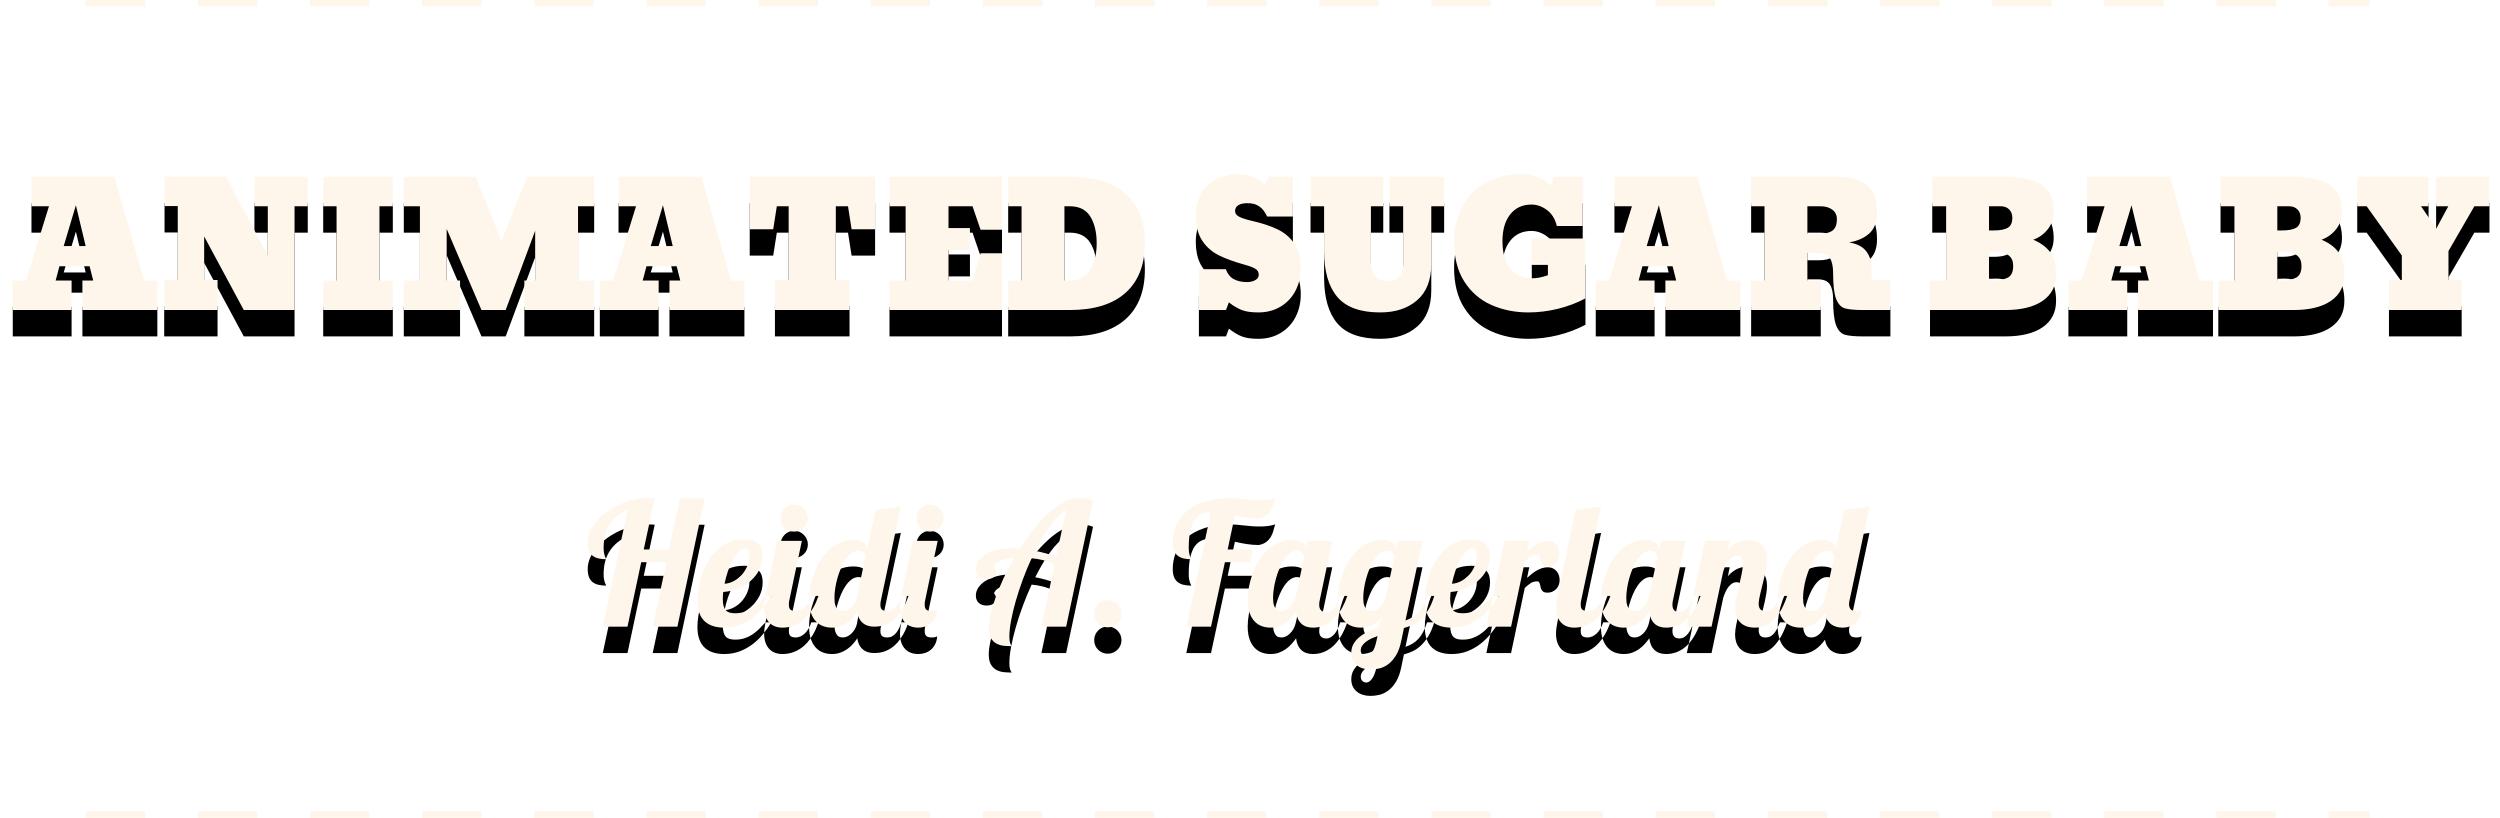 <?xml version="1.0" encoding="UTF-8"?>
<svg width="379px" height="124px" viewBox="0 0 379 124" version="1.1" xmlns="http://www.w3.org/2000/svg" xmlns:xlink="http://www.w3.org/1999/xlink">
    <!-- Generator: Sketch 42 (36781) - http://www.bohemiancoding.com/sketch -->
    <title>11_heidi</title>
    <desc>Created with Sketch.</desc>
    <defs>
        <path d="M97.95,96 L100.032,86.225 L96.21,86.225 L94.128,96 L90.383,96 L94.154,78.315 C93.003,78.798 92.108,79.519 91.469,80.48 C90.83,81.441 90.51,82.619 90.51,84.016 C90.51,84.346 90.529,84.614 90.567,84.822 C90.605,85.029 90.648,85.194 90.694,85.317 C90.741,85.44 90.783,85.535 90.821,85.603 C90.859,85.67 90.878,85.729 90.878,85.78 C90.43,85.78 90.032,85.736 89.685,85.647 C89.338,85.558 89.046,85.416 88.809,85.222 C88.572,85.027 88.394,84.769 88.276,84.447 C88.157,84.126 88.098,83.728 88.098,83.254 C88.098,82.678 88.223,82.111 88.473,81.553 C88.722,80.994 89.063,80.465 89.495,79.966 C89.926,79.466 90.436,79.005 91.024,78.582 C91.613,78.159 92.245,77.793 92.922,77.484 C93.599,77.175 94.302,76.934 95.03,76.76 C95.758,76.587 96.486,76.5 97.213,76.5 C97.408,76.5 97.588,76.504 97.753,76.513 C97.918,76.521 98.085,76.534 98.254,76.551 L96.591,84.295 L100.413,84.295 L102.076,76.551 L105.821,76.551 L101.695,96 L97.95,96 Z M115.939,91.341 C115.575,91.95 115.158,92.543 114.688,93.118 C114.219,93.694 113.69,94.206 113.102,94.654 C112.513,95.103 111.862,95.465 111.146,95.74 C110.431,96.015 109.646,96.152 108.792,96.152 C108.174,96.152 107.615,96.074 107.116,95.917 C106.616,95.761 106.189,95.518 105.833,95.188 C105.478,94.857 105.205,94.432 105.015,93.912 C104.824,93.391 104.729,92.763 104.729,92.026 C104.729,91.527 104.78,90.952 104.881,90.3 C104.983,89.648 105.144,88.979 105.364,88.294 C105.584,87.608 105.876,86.936 106.24,86.275 C106.604,85.615 107.044,85.025 107.56,84.504 C108.076,83.984 108.681,83.565 109.375,83.248 C110.07,82.93 110.861,82.771 111.75,82.771 C112.333,82.771 112.81,82.841 113.178,82.981 C113.546,83.121 113.838,83.305 114.054,83.533 C114.27,83.762 114.418,84.026 114.498,84.327 C114.578,84.627 114.619,84.938 114.619,85.26 C114.619,86.013 114.454,86.713 114.124,87.361 C113.793,88.008 113.351,88.573 112.797,89.056 C112.243,89.538 111.606,89.927 110.886,90.224 C110.167,90.52 109.418,90.693 108.639,90.744 C108.622,90.939 108.607,91.123 108.595,91.296 C108.582,91.47 108.576,91.633 108.576,91.785 C108.576,92.225 108.616,92.587 108.696,92.871 C108.777,93.154 108.895,93.376 109.052,93.537 C109.208,93.698 109.403,93.81 109.636,93.874 C109.868,93.937 110.141,93.969 110.455,93.969 C110.971,93.969 111.438,93.901 111.857,93.766 C112.276,93.63 112.668,93.444 113.032,93.207 C113.396,92.97 113.741,92.691 114.066,92.369 C114.392,92.048 114.72,91.705 115.05,91.341 L115.939,91.341 Z M108.842,89.5 C109.333,89.466 109.807,89.326 110.264,89.081 C110.721,88.836 111.123,88.516 111.47,88.123 C111.817,87.729 112.094,87.28 112.302,86.777 C112.509,86.273 112.613,85.751 112.613,85.209 C112.613,84.887 112.566,84.629 112.473,84.435 C112.38,84.24 112.211,84.143 111.965,84.143 C111.635,84.143 111.312,84.301 110.994,84.619 C110.677,84.936 110.378,85.349 110.099,85.856 C109.82,86.364 109.572,86.938 109.356,87.577 C109.141,88.216 108.969,88.857 108.842,89.5 Z M121.474,79.547 C121.474,79.835 121.419,80.103 121.309,80.353 C121.199,80.603 121.049,80.819 120.858,81 C120.668,81.182 120.448,81.326 120.198,81.432 C119.949,81.538 119.68,81.591 119.392,81.591 C119.104,81.591 118.836,81.538 118.586,81.432 C118.336,81.326 118.118,81.182 117.932,81 C117.746,80.819 117.6,80.603 117.494,80.353 C117.388,80.103 117.335,79.835 117.335,79.547 C117.335,79.259 117.388,78.99 117.494,78.741 C117.6,78.491 117.746,78.271 117.932,78.081 C118.118,77.89 118.336,77.74 118.586,77.63 C118.836,77.52 119.104,77.465 119.392,77.465 C119.68,77.465 119.949,77.52 120.198,77.63 C120.448,77.74 120.668,77.89 120.858,78.081 C121.049,78.271 121.199,78.491 121.309,78.741 C121.419,78.99 121.474,79.259 121.474,79.547 Z M123.086,91.341 C122.841,92.043 122.568,92.653 122.268,93.169 C121.967,93.685 121.654,94.121 121.328,94.477 C121.002,94.832 120.668,95.12 120.325,95.34 C119.982,95.56 119.65,95.729 119.329,95.848 C119.007,95.966 118.7,96.047 118.408,96.089 C118.116,96.131 117.856,96.152 117.627,96.152 C117.238,96.152 116.874,96.093 116.536,95.975 C116.197,95.856 115.903,95.67 115.653,95.416 C115.404,95.162 115.207,94.84 115.063,94.451 C114.919,94.062 114.847,93.592 114.847,93.042 C114.847,92.805 114.864,92.545 114.898,92.261 C114.932,91.978 114.983,91.671 115.05,91.341 L116.815,83 L120.56,83 L118.694,91.836 C118.652,91.98 118.624,92.122 118.611,92.261 C118.599,92.401 118.592,92.538 118.592,92.674 C118.592,93.038 118.677,93.29 118.846,93.429 C119.015,93.569 119.282,93.639 119.646,93.639 C119.9,93.639 120.147,93.582 120.389,93.467 C120.63,93.353 120.852,93.194 121.055,92.991 C121.258,92.788 121.44,92.545 121.601,92.261 C121.762,91.978 121.893,91.671 121.995,91.341 L123.086,91.341 Z M136.734,91.341 C136.488,92.043 136.222,92.648 135.934,93.156 C135.646,93.664 135.348,94.089 135.039,94.432 C134.73,94.775 134.415,95.05 134.093,95.257 C133.772,95.465 133.458,95.623 133.154,95.733 C132.849,95.843 132.557,95.915 132.278,95.949 C131.999,95.983 131.745,96 131.516,96 C130.797,96 130.217,95.812 129.777,95.435 C129.337,95.058 129.066,94.502 128.964,93.766 C128.77,94.062 128.548,94.352 128.298,94.635 C128.048,94.919 127.765,95.173 127.447,95.397 C127.13,95.621 126.777,95.803 126.387,95.943 C125.998,96.083 125.575,96.152 125.118,96.152 C124.669,96.152 124.237,96.08 123.823,95.937 C123.408,95.793 123.04,95.556 122.718,95.226 C122.397,94.896 122.139,94.464 121.944,93.931 C121.749,93.397 121.652,92.746 121.652,91.976 C121.652,91.383 121.711,90.748 121.83,90.071 C121.948,89.394 122.13,88.717 122.375,88.04 C122.621,87.363 122.928,86.713 123.296,86.091 C123.664,85.469 124.096,84.919 124.591,84.441 C125.086,83.963 125.647,83.582 126.273,83.298 C126.899,83.015 127.589,82.873 128.342,82.873 C129.079,82.873 129.614,83 129.948,83.254 C130.283,83.508 130.45,83.821 130.45,84.193 L130.45,84.295 L131.719,78.315 L135.566,77.795 L132.583,91.836 C132.54,91.98 132.511,92.122 132.494,92.261 C132.477,92.401 132.468,92.538 132.468,92.674 C132.468,93.038 132.555,93.29 132.729,93.429 C132.902,93.569 133.171,93.639 133.535,93.639 C133.789,93.639 134.023,93.582 134.239,93.467 C134.455,93.353 134.65,93.194 134.823,92.991 C134.997,92.788 135.151,92.545 135.287,92.261 C135.422,91.978 135.541,91.671 135.642,91.341 L136.734,91.341 Z M128.939,91.341 L130.208,85.387 C130.192,85.311 130.164,85.222 130.126,85.12 C130.088,85.019 130.031,84.919 129.955,84.822 C129.878,84.724 129.775,84.644 129.644,84.581 C129.512,84.517 129.345,84.485 129.142,84.485 C128.778,84.485 128.433,84.604 128.107,84.841 C127.782,85.078 127.483,85.393 127.212,85.787 C126.942,86.18 126.7,86.627 126.489,87.126 C126.277,87.625 126.097,88.139 125.949,88.668 C125.801,89.197 125.689,89.718 125.613,90.23 C125.537,90.742 125.499,91.201 125.499,91.607 C125.499,92.107 125.545,92.492 125.638,92.763 C125.731,93.034 125.843,93.235 125.975,93.366 C126.106,93.497 126.248,93.575 126.4,93.601 C126.552,93.626 126.688,93.639 126.806,93.639 C126.984,93.639 127.181,93.594 127.396,93.505 C127.612,93.417 127.82,93.283 128.019,93.105 C128.217,92.928 128.399,92.703 128.564,92.433 C128.729,92.162 128.854,91.844 128.939,91.48 L128.939,91.341 Z M142.066,79.547 C142.066,79.835 142.011,80.103 141.901,80.353 C141.791,80.603 141.641,80.819 141.45,81 C141.26,81.182 141.04,81.326 140.79,81.432 C140.54,81.538 140.272,81.591 139.984,81.591 C139.696,81.591 139.427,81.538 139.178,81.432 C138.928,81.326 138.71,81.182 138.524,81 C138.338,80.819 138.192,80.603 138.086,80.353 C137.98,80.103 137.927,79.835 137.927,79.547 C137.927,79.259 137.98,78.99 138.086,78.741 C138.192,78.491 138.338,78.271 138.524,78.081 C138.71,77.89 138.928,77.74 139.178,77.63 C139.427,77.52 139.696,77.465 139.984,77.465 C140.272,77.465 140.54,77.52 140.79,77.63 C141.04,77.74 141.26,77.89 141.45,78.081 C141.641,78.271 141.791,78.491 141.901,78.741 C142.011,78.99 142.066,79.259 142.066,79.547 Z M137.407,83 L141.152,83 L139.286,91.836 C139.243,91.98 139.216,92.122 139.203,92.261 C139.19,92.401 139.184,92.538 139.184,92.674 C139.184,93.038 139.269,93.29 139.438,93.429 C139.607,93.569 139.874,93.639 140.238,93.639 C140.483,93.639 140.661,93.622 140.771,93.588 C140.881,93.554 140.983,93.516 141.076,93.474 C141.042,93.939 140.938,94.339 140.765,94.673 C140.591,95.008 140.373,95.285 140.111,95.505 C139.848,95.725 139.552,95.888 139.222,95.994 C138.892,96.099 138.558,96.152 138.219,96.152 C137.83,96.152 137.466,96.093 137.127,95.975 C136.789,95.856 136.495,95.67 136.245,95.416 C135.995,95.162 135.799,94.84 135.655,94.451 C135.511,94.062 135.439,93.592 135.439,93.042 C135.439,92.805 135.456,92.545 135.49,92.261 C135.524,91.978 135.574,91.671 135.642,91.341 L137.407,83 Z M156.881,96 L158.875,86.567 C158.214,86.263 157.611,86.043 157.065,85.907 C156.52,85.772 155.963,85.679 155.396,85.628 C154.905,86.686 154.454,87.773 154.044,88.891 C153.633,90.008 153.278,91.093 152.978,92.147 C152.677,93.201 152.442,94.189 152.273,95.111 C152.104,96.034 152.019,96.834 152.019,97.511 C152.019,97.925 152.055,98.241 152.127,98.457 C152.199,98.672 152.281,98.84 152.375,98.958 C152.028,98.958 151.653,98.941 151.251,98.907 C150.849,98.873 150.472,98.77 150.121,98.596 C149.77,98.423 149.478,98.15 149.245,97.777 C149.012,97.405 148.896,96.88 148.896,96.203 C148.896,95.628 148.987,94.938 149.169,94.134 C149.351,93.33 149.611,92.464 149.95,91.538 C150.288,90.611 150.69,89.642 151.156,88.63 C151.621,87.619 152.142,86.618 152.717,85.628 C151.896,85.679 151.226,85.804 150.705,86.002 C150.185,86.201 149.84,86.525 149.67,86.974 C149.738,86.974 149.812,87.06 149.893,87.234 C149.973,87.407 150.013,87.591 150.013,87.786 C150.013,88.099 149.871,88.347 149.588,88.529 C149.304,88.711 148.959,88.802 148.553,88.802 C148.325,88.802 148.113,88.77 147.918,88.707 C147.724,88.643 147.555,88.55 147.411,88.427 C147.267,88.305 147.153,88.148 147.068,87.958 C146.983,87.767 146.941,87.545 146.941,87.291 C146.941,86.851 147.074,86.436 147.341,86.047 C147.607,85.658 147.978,85.319 148.452,85.031 C148.926,84.743 149.486,84.515 150.134,84.346 C150.781,84.176 151.486,84.092 152.248,84.092 C152.603,84.092 153.056,84.117 153.606,84.168 C154.266,83.127 154.964,82.143 155.701,81.216 C156.437,80.29 157.194,79.477 157.973,78.779 C158.752,78.081 159.535,77.526 160.322,77.116 C161.109,76.705 161.883,76.5 162.645,76.5 C162.95,76.5 163.29,76.525 163.667,76.576 C164.044,76.627 164.389,76.724 164.702,76.868 L160.626,96 L156.881,96 Z M160.626,78.341 C160.237,78.552 159.841,78.855 159.439,79.249 C159.037,79.642 158.64,80.108 158.246,80.645 C157.853,81.182 157.461,81.779 157.072,82.435 C156.682,83.091 156.306,83.783 155.942,84.511 C156.467,84.612 157,84.737 157.542,84.885 C158.083,85.033 158.608,85.209 159.116,85.412 L160.626,78.341 Z M169.018,94.045 C169.018,94.333 168.963,94.601 168.853,94.851 C168.743,95.101 168.593,95.319 168.402,95.505 C168.212,95.691 167.992,95.837 167.742,95.943 C167.493,96.049 167.224,96.102 166.936,96.102 C166.648,96.102 166.38,96.049 166.13,95.943 C165.88,95.837 165.662,95.691 165.476,95.505 C165.29,95.319 165.144,95.101 165.038,94.851 C164.932,94.601 164.879,94.333 164.879,94.045 C164.879,93.757 164.932,93.488 165.038,93.239 C165.144,92.989 165.29,92.771 165.476,92.585 C165.662,92.399 165.88,92.251 166.13,92.141 C166.38,92.031 166.648,91.976 166.936,91.976 C167.224,91.976 167.493,92.031 167.742,92.141 C167.992,92.251 168.212,92.399 168.402,92.585 C168.593,92.771 168.743,92.989 168.853,93.239 C168.963,93.488 169.018,93.757 169.018,94.045 Z M178.844,96 L182.589,78.633 C182.09,78.65 181.633,78.745 181.218,78.918 C180.804,79.092 180.448,79.382 180.152,79.788 C179.856,80.194 179.625,80.74 179.46,81.426 C179.295,82.111 179.212,82.975 179.212,84.016 C179.212,84.346 179.231,84.614 179.27,84.822 C179.308,85.029 179.35,85.194 179.396,85.317 C179.443,85.44 179.485,85.535 179.523,85.603 C179.562,85.67 179.581,85.729 179.581,85.78 C179.132,85.78 178.734,85.736 178.387,85.647 C178.04,85.558 177.748,85.416 177.511,85.222 C177.274,85.027 177.094,84.769 176.972,84.447 C176.849,84.126 176.788,83.728 176.788,83.254 C176.788,82.391 176.948,81.553 177.27,80.74 C177.592,79.928 178.106,79.208 178.812,78.582 C179.519,77.956 180.435,77.452 181.561,77.071 C182.687,76.69 184.054,76.5 185.662,76.5 C185.924,76.5 186.218,76.517 186.544,76.551 C186.87,76.585 187.217,76.621 187.585,76.659 C187.953,76.697 188.34,76.733 188.747,76.767 C189.153,76.8 189.563,76.817 189.978,76.817 C190.384,76.817 190.784,76.794 191.178,76.748 C191.571,76.701 191.95,76.618 192.314,76.5 C192.229,76.771 192.147,77.065 192.066,77.382 C191.986,77.7 191.865,78.007 191.705,78.303 C191.544,78.599 191.32,78.868 191.032,79.109 C190.744,79.35 190.35,79.521 189.851,79.623 C189.233,79.623 188.624,79.576 188.023,79.483 C187.422,79.39 186.817,79.272 186.208,79.128 L185.116,84.295 L188.912,84.295 L188.493,86.225 L184.697,86.225 L182.589,96 L178.844,96 Z M203.257,91.341 C203.012,92.043 202.745,92.653 202.458,93.169 C202.17,93.685 201.871,94.121 201.562,94.477 C201.254,94.832 200.938,95.12 200.617,95.34 C200.295,95.56 199.982,95.729 199.677,95.848 C199.373,95.966 199.081,96.047 198.801,96.089 C198.522,96.131 198.268,96.152 198.04,96.152 C197.303,96.152 196.717,95.951 196.281,95.549 C195.845,95.147 195.581,94.553 195.488,93.766 C195.276,94.062 195.043,94.352 194.79,94.635 C194.536,94.919 194.252,95.173 193.939,95.397 C193.626,95.621 193.277,95.803 192.892,95.943 C192.507,96.083 192.081,96.152 191.616,96.152 C191.167,96.152 190.736,96.08 190.321,95.937 C189.906,95.793 189.538,95.556 189.216,95.226 C188.895,94.896 188.637,94.464 188.442,93.931 C188.247,93.397 188.15,92.746 188.15,91.976 C188.15,91.383 188.209,90.748 188.328,90.071 C188.446,89.394 188.628,88.717 188.874,88.04 C189.119,87.363 189.426,86.713 189.794,86.091 C190.162,85.469 190.594,84.919 191.089,84.441 C191.584,83.963 192.145,83.582 192.771,83.298 C193.397,83.015 194.087,82.873 194.84,82.873 C195.577,82.873 196.112,83 196.446,83.254 C196.781,83.508 196.948,83.821 196.948,84.193 L196.948,84.384 L197.227,83 L200.972,83 L199.106,91.836 C199.064,91.98 199.034,92.122 199.017,92.261 C199,92.401 198.992,92.538 198.992,92.674 C198.992,93.419 199.347,93.791 200.058,93.791 C200.312,93.791 200.547,93.725 200.763,93.594 C200.979,93.463 201.175,93.287 201.353,93.067 C201.531,92.847 201.687,92.587 201.823,92.287 C201.958,91.986 202.072,91.671 202.166,91.341 L203.257,91.341 Z M196.707,85.476 C196.707,85.399 196.69,85.304 196.656,85.19 C196.622,85.076 196.565,84.966 196.484,84.86 C196.404,84.754 196.296,84.665 196.161,84.593 C196.025,84.521 195.852,84.485 195.64,84.485 C195.276,84.485 194.931,84.604 194.605,84.841 C194.28,85.078 193.981,85.393 193.71,85.787 C193.44,86.18 193.198,86.627 192.987,87.126 C192.775,87.625 192.595,88.139 192.447,88.668 C192.299,89.197 192.187,89.718 192.111,90.23 C192.035,90.742 191.997,91.201 191.997,91.607 C191.997,92.107 192.043,92.492 192.136,92.763 C192.229,93.034 192.341,93.235 192.473,93.366 C192.604,93.497 192.746,93.575 192.898,93.601 C193.05,93.626 193.186,93.639 193.304,93.639 C193.499,93.639 193.704,93.59 193.92,93.493 C194.136,93.395 194.343,93.251 194.542,93.061 C194.741,92.871 194.923,92.632 195.088,92.344 C195.253,92.056 195.378,91.722 195.462,91.341 L196.707,85.476 Z M211.446,98.082 C211.26,99.013 210.991,99.766 210.64,100.342 C210.288,100.917 209.897,101.366 209.465,101.688 C209.034,102.009 208.583,102.225 208.113,102.335 C207.644,102.445 207.193,102.5 206.761,102.5 C206.363,102.5 205.989,102.447 205.638,102.341 C205.286,102.236 204.98,102.079 204.717,101.872 C204.455,101.664 204.245,101.402 204.089,101.084 C203.932,100.767 203.854,100.397 203.854,99.974 C203.854,99.432 203.983,98.954 204.241,98.539 C204.499,98.124 204.832,97.763 205.238,97.454 C205.644,97.145 206.099,96.88 206.603,96.66 C207.106,96.44 207.603,96.254 208.094,96.102 L208.412,94.73 C208.031,95.137 207.584,95.475 207.072,95.746 C206.56,96.017 205.966,96.152 205.289,96.152 C204.84,96.152 204.408,96.08 203.994,95.937 C203.579,95.793 203.211,95.556 202.889,95.226 C202.568,94.896 202.309,94.464 202.115,93.931 C201.92,93.397 201.823,92.746 201.823,91.976 C201.823,91.383 201.882,90.748 202,90.071 C202.119,89.394 202.301,88.717 202.546,88.04 C202.792,87.363 203.099,86.713 203.467,86.091 C203.835,85.469 204.267,84.919 204.762,84.441 C205.257,83.963 205.818,83.582 206.444,83.298 C207.07,83.015 207.76,82.873 208.513,82.873 C209.25,82.873 209.785,83 210.119,83.254 C210.453,83.508 210.621,83.821 210.621,84.193 L210.621,84.346 L210.9,83 L214.645,83 L212.068,95.061 C212.466,94.925 212.825,94.762 213.147,94.572 C213.469,94.381 213.763,94.14 214.029,93.848 C214.296,93.556 214.537,93.207 214.753,92.801 C214.969,92.395 215.166,91.908 215.343,91.341 L216.435,91.341 C216.173,92.204 215.862,92.923 215.502,93.499 C215.142,94.075 214.759,94.546 214.353,94.915 C213.947,95.283 213.528,95.564 213.096,95.759 C212.665,95.953 212.246,96.102 211.839,96.203 L211.446,98.082 Z M210.379,85.45 C210.379,85.374 210.362,85.281 210.329,85.171 C210.295,85.061 210.238,84.955 210.157,84.854 C210.077,84.752 209.969,84.665 209.833,84.593 C209.698,84.521 209.525,84.485 209.313,84.485 C208.949,84.485 208.604,84.604 208.278,84.841 C207.952,85.078 207.654,85.393 207.383,85.787 C207.112,86.18 206.871,86.627 206.66,87.126 C206.448,87.625 206.268,88.139 206.12,88.668 C205.972,89.197 205.86,89.718 205.784,90.23 C205.708,90.742 205.669,91.201 205.669,91.607 C205.669,92.107 205.716,92.492 205.809,92.763 C205.902,93.034 206.014,93.235 206.146,93.366 C206.277,93.497 206.418,93.575 206.571,93.601 C206.723,93.626 206.859,93.639 206.977,93.639 C207.155,93.639 207.345,93.594 207.548,93.505 C207.751,93.417 207.952,93.287 208.151,93.118 C208.35,92.949 208.53,92.737 208.691,92.483 C208.852,92.229 208.974,91.938 209.059,91.607 L210.379,85.45 Z M207.828,97.409 C207.489,97.536 207.167,97.674 206.863,97.822 C206.558,97.97 206.289,98.133 206.057,98.311 C205.824,98.488 205.638,98.685 205.498,98.901 C205.358,99.117 205.289,99.356 205.289,99.618 C205.289,99.711 205.306,99.809 205.339,99.91 C205.373,100.012 205.426,100.105 205.498,100.189 C205.57,100.274 205.661,100.342 205.771,100.393 C205.881,100.443 206.012,100.469 206.165,100.469 C206.435,100.469 206.713,100.28 206.996,99.904 C207.28,99.527 207.506,98.945 207.675,98.158 L207.828,97.409 Z M226.21,91.341 C225.847,91.95 225.43,92.543 224.96,93.118 C224.49,93.694 223.961,94.206 223.373,94.654 C222.785,95.103 222.133,95.465 221.418,95.74 C220.703,96.015 219.918,96.152 219.063,96.152 C218.445,96.152 217.887,96.074 217.387,95.917 C216.888,95.761 216.46,95.518 216.105,95.188 C215.75,94.857 215.477,94.432 215.286,93.912 C215.096,93.391 215,92.763 215,92.026 C215,91.527 215.051,90.952 215.153,90.3 C215.254,89.648 215.415,88.979 215.635,88.294 C215.855,87.608 216.147,86.936 216.511,86.275 C216.875,85.615 217.315,85.025 217.832,84.504 C218.348,83.984 218.953,83.565 219.647,83.248 C220.341,82.93 221.132,82.771 222.021,82.771 C222.605,82.771 223.081,82.841 223.449,82.981 C223.817,83.121 224.109,83.305 224.325,83.533 C224.541,83.762 224.689,84.026 224.77,84.327 C224.85,84.627 224.89,84.938 224.89,85.26 C224.89,86.013 224.725,86.713 224.395,87.361 C224.065,88.008 223.623,88.573 223.068,89.056 C222.514,89.538 221.877,89.927 221.158,90.224 C220.438,90.52 219.689,90.693 218.911,90.744 C218.894,90.939 218.879,91.123 218.866,91.296 C218.854,91.47 218.847,91.633 218.847,91.785 C218.847,92.225 218.887,92.587 218.968,92.871 C219.048,93.154 219.167,93.376 219.323,93.537 C219.48,93.698 219.674,93.81 219.907,93.874 C220.14,93.937 220.413,93.969 220.726,93.969 C221.242,93.969 221.71,93.901 222.129,93.766 C222.548,93.63 222.939,93.444 223.303,93.207 C223.667,92.97 224.012,92.691 224.338,92.369 C224.664,92.048 224.992,91.705 225.322,91.341 L226.21,91.341 Z M219.114,89.5 C219.605,89.466 220.079,89.326 220.536,89.081 C220.993,88.836 221.395,88.516 221.742,88.123 C222.089,87.729 222.366,87.28 222.573,86.777 C222.781,86.273 222.884,85.751 222.884,85.209 C222.884,84.887 222.838,84.629 222.745,84.435 C222.652,84.24 222.482,84.143 222.237,84.143 C221.907,84.143 221.583,84.301 221.266,84.619 C220.948,84.936 220.65,85.349 220.371,85.856 C220.091,86.364 219.844,86.938 219.628,87.577 C219.412,88.216 219.241,88.857 219.114,89.5 Z M224.332,96 L227.086,83 L230.832,83 L230.501,84.612 C230.73,84.409 230.963,84.21 231.2,84.016 C231.437,83.821 231.684,83.65 231.942,83.501 C232.201,83.353 232.469,83.233 232.749,83.14 C233.028,83.047 233.324,83 233.637,83 C233.933,83 234.194,83.055 234.418,83.165 C234.642,83.275 234.831,83.419 234.983,83.597 C235.135,83.774 235.25,83.982 235.326,84.219 C235.402,84.456 235.44,84.701 235.44,84.955 C235.44,85.184 235.402,85.41 235.326,85.634 C235.25,85.859 235.133,86.06 234.977,86.237 C234.82,86.415 234.623,86.561 234.386,86.675 C234.149,86.79 233.874,86.847 233.561,86.847 C233.316,86.847 233.127,86.804 232.996,86.72 C232.865,86.635 232.765,86.529 232.698,86.402 C232.63,86.275 232.581,86.138 232.552,85.99 C232.522,85.842 232.49,85.704 232.457,85.577 C232.423,85.45 232.378,85.344 232.323,85.26 C232.268,85.175 232.177,85.133 232.05,85.133 C231.653,85.133 231.318,85.224 231.047,85.406 C230.777,85.588 230.48,85.827 230.159,86.123 L228.077,96 L224.332,96 Z M243.133,91.341 C242.888,92.043 242.615,92.653 242.314,93.169 C242.014,93.685 241.701,94.121 241.375,94.477 C241.049,94.832 240.715,95.12 240.372,95.34 C240.029,95.56 239.697,95.729 239.375,95.848 C239.054,95.966 238.747,96.047 238.455,96.089 C238.163,96.131 237.903,96.152 237.674,96.152 C237.285,96.152 236.921,96.093 236.583,95.975 C236.244,95.856 235.95,95.67 235.7,95.416 C235.451,95.162 235.254,94.84 235.11,94.451 C234.966,94.062 234.894,93.592 234.894,93.042 C234.894,92.805 234.911,92.545 234.945,92.261 C234.979,91.978 235.029,91.671 235.097,91.341 L237.877,78.315 L241.724,77.795 L238.741,91.836 C238.698,91.98 238.671,92.122 238.658,92.261 C238.646,92.401 238.639,92.538 238.639,92.674 C238.639,93.038 238.724,93.29 238.893,93.429 C239.062,93.569 239.329,93.639 239.693,93.639 C239.947,93.639 240.194,93.582 240.436,93.467 C240.677,93.353 240.899,93.194 241.102,92.991 C241.305,92.788 241.487,92.545 241.648,92.261 C241.809,91.978 241.94,91.671 242.042,91.341 L243.133,91.341 Z M256.806,91.341 C256.561,92.043 256.294,92.653 256.006,93.169 C255.719,93.685 255.42,94.121 255.111,94.477 C254.802,94.832 254.487,95.12 254.166,95.34 C253.844,95.56 253.531,95.729 253.226,95.848 C252.921,95.966 252.629,96.047 252.35,96.089 C252.071,96.131 251.817,96.152 251.588,96.152 C250.852,96.152 250.266,95.951 249.83,95.549 C249.394,95.147 249.13,94.553 249.037,93.766 C248.825,94.062 248.592,94.352 248.338,94.635 C248.084,94.919 247.801,95.173 247.488,95.397 C247.175,95.621 246.826,95.803 246.44,95.943 C246.055,96.083 245.63,96.152 245.165,96.152 C244.716,96.152 244.284,96.08 243.87,95.937 C243.455,95.793 243.087,95.556 242.765,95.226 C242.444,94.896 242.185,94.464 241.991,93.931 C241.796,93.397 241.699,92.746 241.699,91.976 C241.699,91.383 241.758,90.748 241.876,90.071 C241.995,89.394 242.177,88.717 242.422,88.04 C242.668,87.363 242.975,86.713 243.343,86.091 C243.711,85.469 244.143,84.919 244.638,84.441 C245.133,83.963 245.694,83.582 246.32,83.298 C246.946,83.015 247.636,82.873 248.389,82.873 C249.125,82.873 249.661,83 249.995,83.254 C250.329,83.508 250.497,83.821 250.497,84.193 L250.497,84.384 L250.776,83 L254.521,83 L252.655,91.836 C252.612,91.98 252.583,92.122 252.566,92.261 C252.549,92.401 252.541,92.538 252.541,92.674 C252.541,93.419 252.896,93.791 253.607,93.791 C253.861,93.791 254.096,93.725 254.312,93.594 C254.527,93.463 254.724,93.287 254.902,93.067 C255.08,92.847 255.236,92.587 255.372,92.287 C255.507,91.986 255.621,91.671 255.714,91.341 L256.806,91.341 Z M250.255,85.476 C250.255,85.399 250.238,85.304 250.205,85.19 C250.171,85.076 250.114,84.966 250.033,84.86 C249.953,84.754 249.845,84.665 249.709,84.593 C249.574,84.521 249.401,84.485 249.189,84.485 C248.825,84.485 248.48,84.604 248.154,84.841 C247.828,85.078 247.53,85.393 247.259,85.787 C246.988,86.18 246.747,86.627 246.536,87.126 C246.324,87.625 246.144,88.139 245.996,88.668 C245.848,89.197 245.736,89.718 245.66,90.23 C245.583,90.742 245.545,91.201 245.545,91.607 C245.545,92.107 245.592,92.492 245.685,92.763 C245.778,93.034 245.89,93.235 246.021,93.366 C246.153,93.497 246.294,93.575 246.447,93.601 C246.599,93.626 246.735,93.639 246.853,93.639 C247.048,93.639 247.253,93.59 247.469,93.493 C247.685,93.395 247.892,93.251 248.091,93.061 C248.29,92.871 248.472,92.632 248.637,92.344 C248.802,92.056 248.927,91.722 249.011,91.341 L250.255,85.476 Z M269.933,91.341 C269.569,92.407 269.178,93.258 268.759,93.893 C268.34,94.527 267.917,95.012 267.489,95.346 C267.062,95.681 266.643,95.898 266.232,96 C265.822,96.102 265.443,96.152 265.096,96.152 C264.521,96.152 264.038,96.07 263.649,95.905 C263.26,95.74 262.946,95.52 262.709,95.245 C262.472,94.97 262.301,94.656 262.195,94.305 C262.09,93.954 262.037,93.592 262.037,93.22 C262.037,92.78 262.098,92.265 262.221,91.677 C262.343,91.089 262.477,90.486 262.621,89.868 C262.764,89.25 262.898,88.654 263.021,88.078 C263.143,87.503 263.205,87.007 263.205,86.593 C263.205,85.704 262.891,85.26 262.265,85.26 C262.028,85.26 261.808,85.323 261.605,85.45 C261.402,85.577 261.216,85.749 261.046,85.964 C260.877,86.18 260.725,86.434 260.589,86.726 C260.454,87.018 260.335,87.329 260.234,87.659 L258.469,96 L254.724,96 L257.479,83 L261.224,83 L260.945,84.346 C261.224,84.033 261.501,83.781 261.776,83.59 C262.051,83.4 262.32,83.254 262.583,83.152 C262.845,83.051 263.092,82.983 263.325,82.949 C263.558,82.915 263.776,82.898 263.979,82.898 C264.394,82.898 264.779,82.953 265.134,83.063 C265.49,83.174 265.797,83.347 266.055,83.584 C266.313,83.821 266.514,84.126 266.658,84.498 C266.802,84.87 266.874,85.315 266.874,85.831 C266.874,86.178 266.842,86.553 266.778,86.955 C266.715,87.357 266.637,87.767 266.543,88.186 C266.45,88.605 266.351,89.022 266.245,89.437 C266.139,89.851 266.04,90.249 265.947,90.63 C265.854,91.011 265.775,91.364 265.712,91.69 C265.648,92.016 265.617,92.301 265.617,92.547 C265.617,92.868 265.691,93.131 265.839,93.334 C265.987,93.537 266.26,93.639 266.658,93.639 C266.937,93.639 267.182,93.584 267.394,93.474 C267.606,93.364 267.796,93.207 267.965,93.004 C268.135,92.801 268.289,92.557 268.429,92.274 C268.568,91.99 268.706,91.679 268.841,91.341 L269.933,91.341 Z M278.566,78.315 L282.413,77.795 L279.429,91.836 C279.387,91.98 279.357,92.113 279.34,92.236 C279.323,92.359 279.315,92.479 279.315,92.598 C279.315,92.894 279.391,93.141 279.543,93.34 C279.696,93.539 279.975,93.639 280.381,93.639 C280.627,93.639 280.805,93.622 280.915,93.588 C281.025,93.554 281.126,93.516 281.219,93.474 C281.185,93.939 281.082,94.339 280.908,94.673 C280.735,95.008 280.517,95.285 280.254,95.505 C279.992,95.725 279.696,95.888 279.366,95.994 C279.036,96.099 278.701,96.152 278.363,96.152 C278.033,96.152 277.72,96.112 277.423,96.032 C277.127,95.951 276.861,95.824 276.624,95.651 C276.387,95.477 276.186,95.253 276.021,94.978 C275.855,94.703 275.735,94.375 275.659,93.994 C275.456,94.273 275.231,94.542 274.986,94.8 C274.74,95.058 274.465,95.289 274.161,95.492 C273.856,95.695 273.522,95.856 273.158,95.975 C272.794,96.093 272.396,96.152 271.964,96.152 C271.516,96.152 271.084,96.08 270.669,95.937 C270.255,95.793 269.887,95.556 269.565,95.226 C269.243,94.896 268.985,94.464 268.791,93.931 C268.596,93.397 268.499,92.746 268.499,91.976 C268.499,91.383 268.558,90.748 268.676,90.071 C268.795,89.394 268.977,88.717 269.222,88.04 C269.468,87.363 269.774,86.713 270.143,86.091 C270.511,85.469 270.942,84.919 271.438,84.441 C271.933,83.963 272.493,83.582 273.12,83.298 C273.746,83.015 274.436,82.873 275.189,82.873 C275.925,82.873 276.461,83 276.795,83.254 C277.129,83.508 277.296,83.821 277.296,84.193 L277.296,84.295 L278.566,78.315 Z M275.786,91.341 L277.055,85.387 C277.038,85.311 277.011,85.222 276.973,85.12 C276.935,85.019 276.877,84.919 276.801,84.822 C276.725,84.724 276.621,84.644 276.49,84.581 C276.359,84.517 276.192,84.485 275.989,84.485 C275.625,84.485 275.28,84.604 274.954,84.841 C274.628,85.078 274.33,85.393 274.059,85.787 C273.788,86.18 273.547,86.627 273.335,87.126 C273.124,87.625 272.944,88.139 272.796,88.668 C272.648,89.197 272.536,89.718 272.459,90.23 C272.383,90.742 272.345,91.201 272.345,91.607 C272.345,92.107 272.392,92.492 272.485,92.763 C272.578,93.034 272.69,93.235 272.821,93.366 C272.952,93.497 273.094,93.575 273.247,93.601 C273.399,93.626 273.534,93.639 273.653,93.639 C273.831,93.639 274.017,93.598 274.211,93.518 C274.406,93.438 274.597,93.319 274.783,93.163 C274.969,93.006 275.14,92.811 275.297,92.579 C275.453,92.346 275.583,92.073 275.684,91.76 L275.786,91.341 Z" id="path-1"></path>
        <filter x="-50%" y="-50%" width="200%" height="200%" filterUnits="objectBoundingBox" id="filter-2">
            <feOffset dx="0" dy="2" in="SourceAlpha" result="shadowOffsetOuter1"></feOffset>
            <feGaussianBlur stdDeviation="0.5" in="shadowOffsetOuter1" result="shadowBlurOuter1"></feGaussianBlur>
            <feColorMatrix values="0 0 0 0 0   0 0 0 0 0   0 0 0 0 0  0 0 0 0.5 0" type="matrix" in="shadowBlurOuter1" result="shadowMatrixOuter1"></feColorMatrix>
            <feOffset dx="0" dy="2" in="SourceAlpha" result="shadowOffsetOuter2"></feOffset>
            <feGaussianBlur stdDeviation="0.5" in="shadowOffsetOuter2" result="shadowBlurOuter2"></feGaussianBlur>
            <feColorMatrix values="0 0 0 0 0   0 0 0 0 0   0 0 0 0 0  0 0 0 0.5 0" type="matrix" in="shadowBlurOuter2" result="shadowMatrixOuter2"></feColorMatrix>
            <feMerge>
                <feMergeNode in="shadowMatrixOuter1"></feMergeNode>
                <feMergeNode in="shadowMatrixOuter2"></feMergeNode>
            </feMerge>
        </filter>
        <path d="M0.936,48 L0.936,43.528 L2.938,43.528 L6.422,32.27 L3.77,32.27 L3.77,27.798 L16.354,27.798 L20.852,43.528 L22.854,43.528 L22.854,48 L11.492,48 L11.492,43.528 L13.13,43.528 L12.584,41.37 L8.008,41.37 L7.436,43.528 L9.854,43.528 L9.854,48 L0.936,48 Z M8.658,38.302 L11.986,38.302 L10.504,32.114 L8.658,38.302 Z M23.894,48 L23.894,43.45 L25.948,43.45 L25.948,32.244 L23.946,32.244 L23.946,27.772 L33.28,27.772 L39.598,39.784 L39.598,32.27 L37.57,32.27 L37.57,27.798 L45.656,27.798 L45.656,32.27 L43.654,32.27 L43.654,48 L35.958,48 L29.952,36.846 L29.952,43.45 L31.98,43.45 L31.98,48 L23.894,48 Z M47.996,48 L47.996,43.528 L50.024,43.528 L50.024,32.27 L47.996,32.27 L47.996,27.798 L58.552,27.798 L58.552,32.27 L56.524,32.27 L56.524,43.528 L58.552,43.528 L58.552,48 L47.996,48 Z M60.216,48 L60.216,43.528 L62.66,43.528 L62.66,32.27 L60.216,32.27 L60.216,27.798 L71.11,27.798 L75.036,37.522 L78.91,27.798 L89.076,27.798 L89.076,32.27 L86.632,32.27 L86.632,43.528 L89.076,43.528 L89.076,48 L78.494,48 L78.494,43.528 L80.132,43.528 L80.132,35.988 L75.66,48 L71.994,48 L66.716,35.702 L66.716,43.528 L68.744,43.528 L68.744,48 L60.216,48 Z M89.934,48 L89.934,43.528 L91.936,43.528 L95.42,32.27 L92.768,32.27 L92.768,27.798 L105.352,27.798 L109.85,43.528 L111.852,43.528 L111.852,48 L100.49,48 L100.49,43.528 L102.128,43.528 L101.582,41.37 L97.006,41.37 L96.434,43.528 L98.852,43.528 L98.852,48 L89.934,48 Z M97.656,38.302 L100.984,38.302 L99.502,32.114 L97.656,38.302 Z M116.48,48 L116.48,43.424 L118.56,43.424 L118.56,32.27 L116.766,32.27 L116.22,35.754 L112.658,35.754 L112.658,27.798 L131.664,27.798 L131.664,35.754 L128.102,35.754 L127.556,32.27 L125.71,32.27 L125.71,43.424 L127.79,43.424 L127.79,48 L116.48,48 Z M133.848,48 L133.848,43.528 L136.292,43.528 L136.292,32.27 L133.848,32.27 L133.848,27.798 L150.904,27.798 L150.904,35.832 L147.654,35.832 L146.432,32.27 L142.792,32.27 L142.792,35.572 L146.042,35.572 L146.042,38.9 L142.792,38.9 L142.792,43.528 L146.432,43.528 L147.654,39.394 L150.904,39.394 L150.904,48 L133.848,48 Z M151.84,43.528 L153.868,43.528 L153.868,32.27 L151.84,32.27 L151.84,27.798 L161.2,27.798 C164.875,27.798 167.687,28.647 169.637,30.346 C171.587,32.045 172.562,34.558 172.562,37.886 C172.562,41.127 171.591,43.623 169.65,45.374 C167.709,47.125 164.883,48 161.174,48 L151.84,48 L151.84,43.528 Z M161.174,43.528 C162.595,43.528 163.631,42.995 164.281,41.929 C164.931,40.863 165.256,39.515 165.256,37.886 C165.256,36.222 164.935,34.87 164.294,33.83 C163.653,32.79 162.613,32.27 161.174,32.27 L160.368,32.27 L160.368,43.528 L161.174,43.528 Z M187.291,48.013 C186.676,47.779 186.013,47.385 185.302,46.83 L184.86,48 L180.752,48 L180.752,41.812 L184.834,41.812 C185.094,42.523 185.497,43.025 186.043,43.32 C186.589,43.615 187.261,43.762 188.058,43.762 C188.543,43.762 188.959,43.662 189.306,43.463 C189.653,43.264 189.826,42.999 189.826,42.67 C189.826,42.254 189.648,41.942 189.293,41.734 C188.938,41.526 188.439,41.335 187.798,41.162 C186.169,40.711 184.83,40.226 183.781,39.706 C182.732,39.186 181.887,38.441 181.246,37.47 C180.605,36.499 180.284,35.217 180.284,33.622 C180.284,32.391 180.548,31.308 181.077,30.372 C181.606,29.436 182.364,28.708 183.352,28.188 C184.34,27.668 185.501,27.408 186.836,27.408 C188.465,27.408 189.757,27.928 190.71,28.968 L191.36,27.772 L195,27.772 L195,33.83 L191.1,33.83 C190.736,33.067 190.333,32.539 189.891,32.244 C189.449,31.949 188.847,31.802 188.084,31.802 C187.495,31.802 187.04,31.906 186.719,32.114 C186.398,32.322 186.238,32.608 186.238,32.972 C186.238,33.371 186.468,33.678 186.927,33.895 C187.386,34.112 188.041,34.315 188.89,34.506 C190.398,34.853 191.676,35.282 192.725,35.793 C193.774,36.304 194.614,37.032 195.247,37.977 C195.88,38.922 196.196,40.139 196.196,41.63 C196.196,42.895 195.932,44.039 195.403,45.062 C194.874,46.085 194.12,46.891 193.141,47.48 C192.162,48.069 191.039,48.364 189.774,48.364 C188.734,48.364 187.906,48.247 187.291,48.013 Z M201.721,45.998 C200.395,44.421 199.732,42.107 199.732,39.056 L199.732,32.27 L197.678,32.27 L197.678,27.798 L208.702,27.798 L208.702,32.27 L206.83,32.27 L206.83,40.772 C206.83,41.604 207.034,42.284 207.441,42.813 C207.848,43.342 208.485,43.606 209.352,43.606 C210.08,43.606 210.656,43.389 211.081,42.956 C211.506,42.523 211.718,41.933 211.718,41.188 L211.718,32.27 L209.638,32.27 L209.638,27.798 L217.932,27.798 L217.932,32.27 L215.982,32.27 L215.982,41.006 C215.982,43.433 215.271,45.266 213.85,46.505 C212.429,47.744 210.557,48.364 208.234,48.364 C205.218,48.364 203.047,47.575 201.721,45.998 Z M225.069,47.22 C223.362,46.457 221.997,45.27 220.974,43.658 C219.951,42.046 219.44,40.018 219.44,37.574 C219.44,35.633 219.843,33.891 220.649,32.348 C221.455,30.805 222.625,29.596 224.159,28.721 C225.693,27.846 227.5,27.408 229.58,27.408 C230.464,27.408 231.322,27.555 232.154,27.85 C232.986,28.145 233.645,28.578 234.13,29.15 L234.546,27.798 L238.94,27.798 L238.94,35.26 L235.014,35.26 C234.754,34.185 234.251,33.375 233.506,32.829 C232.761,32.283 231.981,32.01 231.166,32.01 C229.814,32.01 228.744,32.504 227.955,33.492 C227.166,34.48 226.772,35.841 226.772,37.574 C226.772,39.325 227.162,40.698 227.942,41.695 C228.722,42.692 229.823,43.19 231.244,43.19 C231.608,43.19 231.972,43.155 232.336,43.086 C232.7,43.017 232.995,42.943 233.22,42.865 C233.445,42.787 233.593,42.739 233.662,42.722 L233.662,40.928 L231.218,40.928 L231.218,37.158 L239.356,37.158 L239.356,46.232 C238.056,46.925 236.661,47.454 235.17,47.818 C233.679,48.182 232.197,48.364 230.724,48.364 C228.661,48.364 226.776,47.983 225.069,47.22 Z M240.916,48 L240.916,43.528 L242.918,43.528 L246.402,32.27 L243.75,32.27 L243.75,27.798 L256.334,27.798 L260.832,43.528 L262.834,43.528 L262.834,48 L251.472,48 L251.472,43.528 L253.11,43.528 L252.564,41.37 L247.988,41.37 L247.416,43.528 L249.834,43.528 L249.834,48 L240.916,48 Z M248.638,38.302 L251.966,38.302 L250.484,32.114 L248.638,38.302 Z M264.472,43.528 L266.5,43.528 L266.5,32.27 L264.472,32.27 L264.472,27.798 L277.446,27.798 C279.543,27.798 281.086,28.223 282.074,29.072 C283.062,29.921 283.556,31.325 283.556,33.284 C283.556,34.601 283.188,35.615 282.451,36.326 C281.714,37.037 280.67,37.513 279.318,37.756 C280.531,37.947 281.407,38.402 281.944,39.121 C282.481,39.84 282.75,40.737 282.75,41.812 L282.75,43.45 L285.584,43.45 L285.584,48 L281.502,48 C280.185,48 279.24,47.913 278.668,47.74 C278.096,47.567 277.658,47.09 277.355,46.31 C277.052,45.53 276.9,44.23 276.9,42.41 C276.9,41.37 276.731,40.599 276.393,40.096 C276.055,39.593 275.435,39.342 274.534,39.342 L273,39.342 L273,43.528 L275.028,43.528 L275.028,48 L264.472,48 L264.472,43.528 Z M274.742,36.456 C275.661,36.456 276.345,36.291 276.796,35.962 C277.247,35.633 277.472,35.052 277.472,34.22 C277.472,33.613 277.242,33.137 276.783,32.79 C276.324,32.443 275.73,32.27 275.002,32.27 L273,32.27 L273,36.456 L274.742,36.456 Z M291.59,43.528 L294.034,43.528 L294.034,32.27 L291.928,32.27 L291.928,27.772 L302.25,27.772 C303.949,27.772 305.379,27.911 306.54,28.188 C307.701,28.465 308.624,28.994 309.309,29.774 C309.994,30.554 310.336,31.663 310.336,33.102 C310.336,34.107 310.046,34.983 309.465,35.728 C308.884,36.473 308.143,37.011 307.242,37.34 C308.421,37.843 309.292,38.497 309.855,39.303 C310.418,40.109 310.7,41.214 310.7,42.618 C310.7,44.334 310.028,45.66 308.685,46.596 C307.342,47.532 305.439,48 302.978,48 L291.59,48 L291.59,43.528 Z M301.236,35.936 C302.207,35.936 302.922,35.802 303.381,35.533 C303.84,35.264 304.07,34.757 304.07,34.012 C304.07,33.492 303.91,33.072 303.589,32.751 C303.268,32.43 302.848,32.27 302.328,32.27 L300.534,32.27 L300.534,35.936 L301.236,35.936 Z M301.002,43.528 C302.025,43.528 302.813,43.385 303.368,43.099 C303.923,42.813 304.2,42.219 304.2,41.318 C304.2,39.931 303.351,39.238 301.652,39.238 C301.271,39.238 300.898,39.247 300.534,39.264 L300.534,43.528 L301.002,43.528 Z M312.572,48 L312.572,43.528 L314.574,43.528 L318.058,32.27 L315.406,32.27 L315.406,27.798 L327.99,27.798 L332.488,43.528 L334.49,43.528 L334.49,48 L323.128,48 L323.128,43.528 L324.766,43.528 L324.22,41.37 L319.644,41.37 L319.072,43.528 L321.49,43.528 L321.49,48 L312.572,48 Z M320.294,38.302 L323.622,38.302 L322.14,32.114 L320.294,38.302 Z M335.296,43.528 L337.74,43.528 L337.74,32.27 L335.634,32.27 L335.634,27.772 L345.956,27.772 C347.655,27.772 349.085,27.911 350.246,28.188 C351.407,28.465 352.33,28.994 353.015,29.774 C353.7,30.554 354.042,31.663 354.042,33.102 C354.042,34.107 353.752,34.983 353.171,35.728 C352.59,36.473 351.849,37.011 350.948,37.34 C352.127,37.843 352.998,38.497 353.561,39.303 C354.124,40.109 354.406,41.214 354.406,42.618 C354.406,44.334 353.734,45.66 352.391,46.596 C351.048,47.532 349.145,48 346.684,48 L335.296,48 L335.296,43.528 Z M344.942,35.936 C345.913,35.936 346.628,35.802 347.087,35.533 C347.546,35.264 347.776,34.757 347.776,34.012 C347.776,33.492 347.616,33.072 347.295,32.751 C346.974,32.43 346.554,32.27 346.034,32.27 L344.24,32.27 L344.24,35.936 L344.942,35.936 Z M344.708,43.528 C345.731,43.528 346.519,43.385 347.074,43.099 C347.629,42.813 347.906,42.219 347.906,41.318 C347.906,39.931 347.057,39.238 345.358,39.238 C344.977,39.238 344.604,39.247 344.24,39.264 L344.24,43.528 L344.708,43.528 Z M361.166,48 L361.166,43.45 L363.116,43.45 L363.116,39.732 L357.786,32.27 L356.356,32.27 L356.356,27.798 L367.172,27.798 L367.172,32.27 L366.028,32.27 L368.342,35.65 L370.162,32.27 L368.316,32.27 L368.316,27.798 L376.402,27.798 L376.402,32.27 L374.114,32.27 L370.188,39.056 L370.188,43.45 L372.19,43.45 L372.19,48 L361.166,48 Z" id="path-3"></path>
        <filter x="-50%" y="-50%" width="200%" height="200%" filterUnits="objectBoundingBox" id="filter-4">
            <feOffset dx="0" dy="2" in="SourceAlpha" result="shadowOffsetOuter1"></feOffset>
            <feGaussianBlur stdDeviation="0.5" in="shadowOffsetOuter1" result="shadowBlurOuter1"></feGaussianBlur>
            <feColorMatrix values="0 0 0 0 0   0 0 0 0 0   0 0 0 0 0  0 0 0 0.5 0" type="matrix" in="shadowBlurOuter1" result="shadowMatrixOuter1"></feColorMatrix>
            <feOffset dx="0" dy="2" in="SourceAlpha" result="shadowOffsetOuter2"></feOffset>
            <feGaussianBlur stdDeviation="0.5" in="shadowOffsetOuter2" result="shadowBlurOuter2"></feGaussianBlur>
            <feColorMatrix values="0 0 0 0 0   0 0 0 0 0   0 0 0 0 0  0 0 0 0.5 0" type="matrix" in="shadowBlurOuter2" result="shadowMatrixOuter2"></feColorMatrix>
            <feMerge>
                <feMergeNode in="shadowMatrixOuter1"></feMergeNode>
                <feMergeNode in="shadowMatrixOuter2"></feMergeNode>
            </feMerge>
        </filter>
    </defs>
    <g id="Page-1" stroke="none" stroke-width="1" fill="none" fill-rule="evenodd">
        <g id="PINK" transform="translate(-902, -15282)">
            <g id="11_heidi" transform="translate(903, 15281)">
                <g id="Heidi-A.-Fagerland">
                    <use fill="black" fill-opacity="1" filter="url(#filter-2)" xlink:href="#path-1"></use>
                    <use fill="#FFF6EB" fill-rule="evenodd" xlink:href="#path-1"></use>
                </g>
                <g id="ANIMATED-SUGAR-BABY">
                    <use fill="black" fill-opacity="1" filter="url(#filter-4)" xlink:href="#path-3"></use>
                    <use fill="#FFF6EB" fill-rule="evenodd" xlink:href="#path-3"></use>
                </g>
                <path d="M12.5,1.5 L357.745,1.5" id="Line-Copy-15" stroke="#FFF6EB" stroke-linecap="square" stroke-dasharray="8,9"></path>
                <path d="M12.5,124.5 L357.745,124.5" id="Line-Copy-17" stroke="#FFF6EB" stroke-linecap="square" stroke-dasharray="8,9"></path>
            </g>
        </g>
    </g>
</svg>